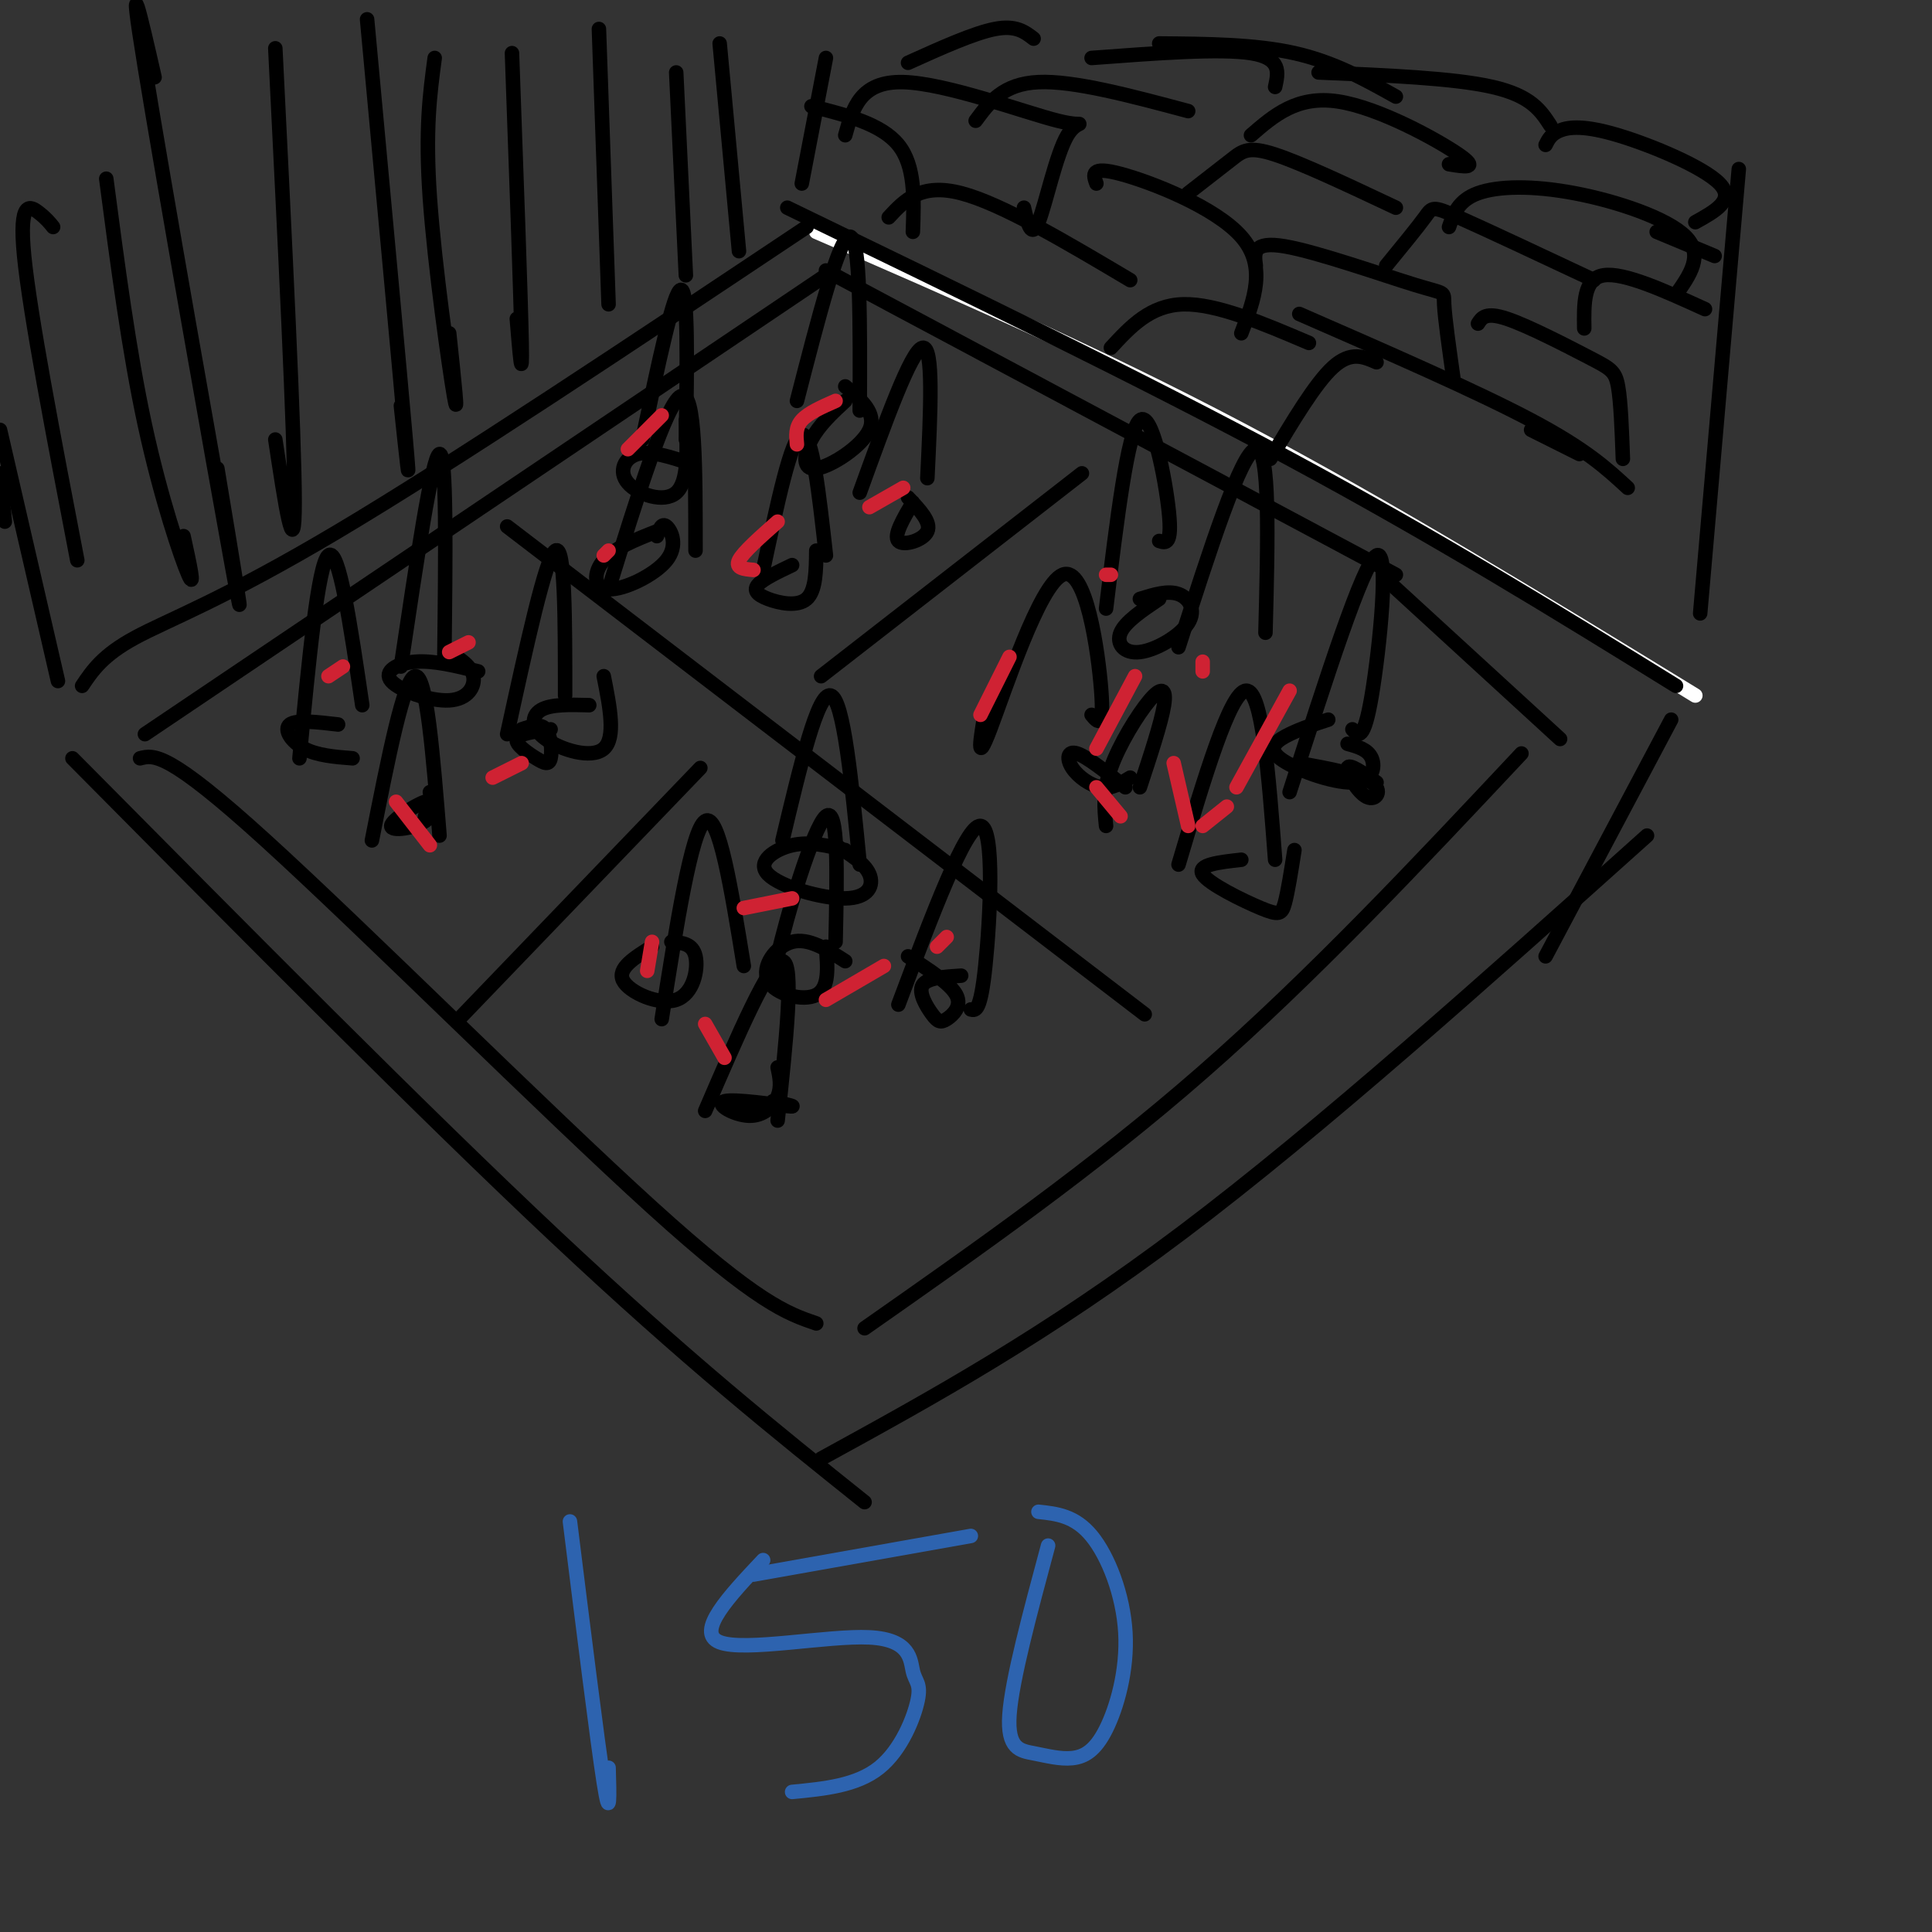 <svg viewBox='0 0 400 400' version='1.1' xmlns='http://www.w3.org/2000/svg' xmlns:xlink='http://www.w3.org/1999/xlink'><rect x="0" y="0" width="400" height="400" fill="#333333" stroke="none"/><g fill='none' stroke='#ffffff' stroke-width='3' stroke-linecap='round' stroke-linejoin='round'><path d='M169,48c28.833,12.500 57.667,25.000 88,41c30.333,16.000 62.167,35.500 94,55'/></g>
<g fill='none' stroke='#000000' stroke-width='3' stroke-linecap='round' stroke-linejoin='round'><path d='M163,43c36.667,17.750 73.333,35.500 104,52c30.667,16.500 55.333,31.750 80,47'/><path d='M167,47c-36.533,24.378 -73.067,48.756 -97,63c-23.933,14.244 -35.267,18.356 -42,22c-6.733,3.644 -8.867,6.822 -11,10'/><path d='M15,157c36.333,36.667 72.667,73.333 100,99c27.333,25.667 45.667,40.333 64,55'/><path d='M170,302c23.250,-12.750 46.500,-25.500 75,-47c28.500,-21.500 62.250,-51.750 96,-82'/><path d='M171,56c0.000,0.000 118.000,63.000 118,63'/><path d='M171,57c0.000,0.000 -141.000,95.000 -141,95'/><path d='M29,157c2.844,-0.733 5.689,-1.467 26,17c20.311,18.467 58.089,56.133 80,76c21.911,19.867 27.956,21.933 34,24'/><path d='M315,156c-21.667,23.083 -43.333,46.167 -66,66c-22.667,19.833 -46.333,36.417 -70,53'/><path d='M287,120c0.000,0.000 36.000,33.000 36,33'/></g>
<g fill='none' stroke='#2d63af' stroke-width='3' stroke-linecap='round' stroke-linejoin='round'><path d='M118,315c2.833,22.750 5.667,45.500 7,54c1.333,8.500 1.167,2.750 1,-3'/><path d='M158,323c-7.059,7.490 -14.118,14.979 -9,17c5.118,2.021 22.413,-1.428 31,-1c8.587,0.428 8.467,4.733 9,7c0.533,2.267 1.721,2.495 1,6c-0.721,3.505 -3.349,10.287 -8,14c-4.651,3.713 -11.326,4.356 -18,5'/><path d='M156,326c0.000,0.000 45.000,-8.000 45,-8'/><path d='M217,320c-3.750,13.933 -7.500,27.866 -8,35c-0.500,7.134 2.251,7.467 5,8c2.749,0.533 5.496,1.264 8,1c2.504,-0.264 4.764,-1.524 7,-6c2.236,-4.476 4.448,-12.166 4,-20c-0.448,-7.834 -3.557,-15.810 -7,-20c-3.443,-4.190 -7.222,-4.595 -11,-5'/></g>
<g fill='none' stroke='#000000' stroke-width='3' stroke-linecap='round' stroke-linejoin='round'><path d='M175,83c-2.714,2.518 -5.429,5.036 -7,8c-1.571,2.964 -2.000,6.375 1,6c3.000,-0.375 9.429,-4.536 11,-8c1.571,-3.464 -1.714,-6.232 -5,-9'/><path d='M136,110c-4.402,1.734 -8.804,3.467 -11,6c-2.196,2.533 -2.187,5.864 1,6c3.187,0.136 9.550,-2.925 12,-6c2.450,-3.075 0.986,-6.164 0,-7c-0.986,-0.836 -1.493,0.582 -2,2'/><path d='M224,98c0.000,0.000 -54.000,42.000 -54,42'/><path d='M105,109c0.000,0.000 132.000,101.000 132,101'/><path d='M145,159c0.000,0.000 -50.000,52.000 -50,52'/><path d='M164,117c-2.958,1.411 -5.917,2.821 -7,4c-1.083,1.179 -0.292,2.125 2,3c2.292,0.875 6.083,1.679 8,0c1.917,-1.679 1.958,-5.839 2,-10'/><path d='M189,104c-2.022,3.444 -4.044,6.889 -3,8c1.044,1.111 5.156,-0.111 6,-2c0.844,-1.889 -1.578,-4.444 -4,-7'/><path d='M99,139c-4.612,-1.145 -9.225,-2.290 -13,-2c-3.775,0.290 -6.713,2.016 -5,4c1.713,1.984 8.077,4.226 12,4c3.923,-0.226 5.407,-2.922 5,-5c-0.407,-2.078 -2.703,-3.539 -5,-5'/><path d='M114,151c-3.321,0.440 -6.641,0.880 -7,2c-0.359,1.120 2.244,2.919 4,4c1.756,1.081 2.665,1.445 3,0c0.335,-1.445 0.096,-4.699 -1,-6c-1.096,-1.301 -3.048,-0.651 -5,0'/><path d='M88,169c0.994,-1.827 1.988,-3.655 0,-3c-1.988,0.655 -6.958,3.792 -7,5c-0.042,1.208 4.845,0.488 7,-1c2.155,-1.488 1.577,-3.744 1,-6'/><path d='M70,150c-4.333,-0.511 -8.667,-1.022 -10,0c-1.333,1.022 0.333,3.578 3,5c2.667,1.422 6.333,1.711 10,2'/><path d='M175,176c-3.649,-0.920 -7.298,-1.841 -11,-1c-3.702,0.841 -7.456,3.442 -5,6c2.456,2.558 11.123,5.073 16,5c4.877,-0.073 5.965,-2.735 5,-5c-0.965,-2.265 -3.982,-4.132 -7,-6'/><path d='M199,202c-3.549,0.223 -7.097,0.447 -8,2c-0.903,1.553 0.841,4.437 2,6c1.159,1.563 1.735,1.805 3,1c1.265,-0.805 3.219,-2.659 2,-5c-1.219,-2.341 -5.609,-5.171 -10,-8'/><path d='M135,196c-3.631,2.256 -7.262,4.512 -6,7c1.262,2.488 7.417,5.208 11,4c3.583,-1.208 4.595,-6.345 4,-9c-0.595,-2.655 -2.798,-2.827 -5,-3'/><path d='M160,228c2.844,0.649 5.687,1.298 3,1c-2.687,-0.298 -10.906,-1.544 -13,-1c-2.094,0.544 1.936,2.877 5,3c3.064,0.123 5.161,-1.965 6,-4c0.839,-2.035 0.419,-4.018 0,-6'/><path d='M240,124c-3.528,2.373 -7.056,4.746 -8,7c-0.944,2.254 0.695,4.388 4,4c3.305,-0.388 8.274,-3.297 10,-6c1.726,-2.703 0.207,-5.201 -2,-6c-2.207,-0.799 -5.104,0.100 -8,1'/><path d='M275,149c-2.740,0.888 -5.480,1.777 -8,3c-2.520,1.223 -4.820,2.781 -2,5c2.820,2.219 10.759,5.097 15,5c4.241,-0.097 4.783,-3.171 4,-5c-0.783,-1.829 -2.892,-2.415 -5,-3'/><path d='M233,163c-3.970,-3.167 -7.940,-6.333 -10,-7c-2.060,-0.667 -2.208,1.167 -1,3c1.208,1.833 3.774,3.667 6,4c2.226,0.333 4.113,-0.833 6,-2'/><path d='M257,178c-4.601,0.512 -9.202,1.024 -8,3c1.202,1.976 8.208,5.417 12,7c3.792,1.583 4.369,1.310 5,-1c0.631,-2.310 1.315,-6.655 2,-11'/><path d='M285,162c-2.869,-2.012 -5.738,-4.024 -6,-3c-0.262,1.024 2.083,5.083 4,6c1.917,0.917 3.405,-1.310 1,-3c-2.405,-1.690 -8.702,-2.845 -15,-4'/><path d='M175,199c-3.798,-2.446 -7.595,-4.893 -11,-4c-3.405,0.893 -6.417,5.125 -5,8c1.417,2.875 7.262,4.393 10,3c2.738,-1.393 2.369,-5.696 2,-10'/><path d='M122,146c-3.982,-0.107 -7.964,-0.214 -10,1c-2.036,1.214 -2.125,3.750 1,6c3.125,2.250 9.464,4.214 12,2c2.536,-2.214 1.268,-8.607 0,-15'/><path d='M143,96c-4.137,-1.375 -8.274,-2.750 -11,-2c-2.726,0.750 -4.042,3.625 -2,6c2.042,2.375 7.440,4.250 10,2c2.560,-2.250 2.280,-8.625 2,-15'/><path d='M178,85c0.083,-17.833 0.167,-35.667 -2,-36c-2.167,-0.333 -6.583,16.833 -11,34'/><path d='M142,91c0.250,-15.500 0.500,-31.000 -1,-31c-1.500,0.000 -4.750,15.500 -8,31'/><path d='M192,99c0.667,-13.750 1.333,-27.500 -1,-27c-2.333,0.500 -7.667,15.250 -13,30'/><path d='M171,115c-1.417,-12.750 -2.833,-25.500 -5,-25c-2.167,0.500 -5.083,14.250 -8,28'/><path d='M144,114c0.000,-16.667 0.000,-33.333 -3,-32c-3.000,1.333 -9.000,20.667 -15,40'/><path d='M92,136c0.250,-21.167 0.500,-42.333 -1,-42c-1.500,0.333 -4.750,22.167 -8,44'/><path d='M75,146c-2.417,-16.417 -4.833,-32.833 -7,-31c-2.167,1.833 -4.083,21.917 -6,42'/><path d='M91,173c-1.333,-16.583 -2.667,-33.167 -5,-33c-2.333,0.167 -5.667,17.083 -9,34'/><path d='M117,144c0.000,-15.667 0.000,-31.333 -2,-30c-2.000,1.333 -6.000,19.667 -10,38'/><path d='M178,179c-1.667,-17.083 -3.333,-34.167 -6,-35c-2.667,-0.833 -6.333,14.583 -10,30'/><path d='M154,200c-2.583,-15.917 -5.167,-31.833 -8,-30c-2.833,1.833 -5.917,21.417 -9,41'/><path d='M161,232c1.750,-16.333 3.500,-32.667 1,-33c-2.500,-0.333 -9.250,15.333 -16,31'/><path d='M173,195c0.311,-14.111 0.622,-28.222 -2,-26c-2.622,2.222 -8.178,20.778 -10,29c-1.822,8.222 0.089,6.111 2,4'/><path d='M201,209c1.000,0.244 2.000,0.489 3,-9c1.000,-9.489 2.000,-28.711 -1,-29c-3.000,-0.289 -10.000,18.356 -17,37'/><path d='M226,148c1.310,1.577 2.619,3.155 2,-5c-0.619,-8.155 -3.167,-26.042 -8,-24c-4.833,2.042 -11.952,24.012 -15,32c-3.048,7.988 -2.024,1.994 -1,-4'/><path d='M240,112c1.356,0.444 2.711,0.889 2,-6c-0.711,-6.889 -3.489,-21.111 -6,-19c-2.511,2.111 -4.756,20.556 -7,39'/><path d='M280,151c1.178,1.356 2.356,2.711 4,-7c1.644,-9.711 3.756,-30.489 1,-29c-2.756,1.489 -10.378,25.244 -18,49'/><path d='M264,178c-1.333,-17.583 -2.667,-35.167 -6,-35c-3.333,0.167 -8.667,18.083 -14,36'/><path d='M236,163c2.220,-6.726 4.440,-13.452 5,-17c0.560,-3.548 -0.542,-3.917 -3,-1c-2.458,2.917 -6.274,9.119 -8,14c-1.726,4.881 -1.363,8.440 -1,12'/><path d='M262,131c0.500,-19.250 1.000,-38.500 -2,-38c-3.000,0.500 -9.500,20.750 -16,41'/><path d='M166,38c0.000,0.000 5.000,-26.000 5,-26'/><path d='M352,127c0.000,0.000 8.000,-92.000 8,-92'/><path d='M12,141c0.000,0.000 -12.000,-52.000 -12,-52'/><path d='M327,94c0.000,0.000 -10.000,-5.000 -10,-5'/><path d='M337,101c-4.333,-4.000 -8.667,-8.000 -20,-14c-11.333,-6.000 -29.667,-14.000 -48,-22'/><path d='M285,75c-2.667,-1.167 -5.333,-2.333 -9,1c-3.667,3.333 -8.333,11.167 -13,19'/><path d='M271,71c-9.583,-4.083 -19.167,-8.167 -26,-8c-6.833,0.167 -10.917,4.583 -15,9'/><path d='M234,58c-13.333,-7.917 -26.667,-15.833 -35,-18c-8.333,-2.167 -11.667,1.417 -15,5'/><path d='M168,22c7.250,1.833 14.500,3.667 18,8c3.500,4.333 3.250,11.167 3,18'/><path d='M212,43c0.764,3.297 1.528,6.593 3,3c1.472,-3.593 3.652,-14.077 6,-18c2.348,-3.923 4.863,-1.287 -2,-3c-6.863,-1.713 -23.104,-7.775 -32,-8c-8.896,-0.225 -10.448,5.388 -12,11'/><path d='M227,38c-0.667,-1.844 -1.333,-3.689 5,-2c6.333,1.689 19.667,6.911 25,13c5.333,6.089 2.667,13.044 0,20'/><path d='M260,55c-0.351,-2.571 -0.702,-5.143 6,-4c6.702,1.143 20.458,6.000 27,8c6.542,2.000 5.869,1.143 6,4c0.131,2.857 1.065,9.429 2,16'/><path d='M306,67c0.786,-1.238 1.571,-2.476 6,-1c4.429,1.476 12.500,5.667 17,8c4.500,2.333 5.429,2.810 6,6c0.571,3.190 0.786,9.095 1,15'/><path d='M328,68c-0.083,-5.167 -0.167,-10.333 4,-11c4.167,-0.667 12.583,3.167 21,7'/><path d='M330,58c-11.222,-5.267 -22.444,-10.533 -28,-13c-5.556,-2.467 -5.444,-2.133 -7,0c-1.556,2.133 -4.778,6.067 -8,10'/><path d='M289,43c-9.756,-4.600 -19.511,-9.200 -25,-11c-5.489,-1.800 -6.711,-0.800 -9,1c-2.289,1.800 -5.644,4.400 -9,7'/><path d='M246,23c-11.833,-3.167 -23.667,-6.333 -31,-6c-7.333,0.333 -10.167,4.167 -13,8'/><path d='M347,61c2.887,-4.095 5.774,-8.190 2,-12c-3.774,-3.810 -14.208,-7.333 -23,-9c-8.792,-1.667 -15.940,-1.476 -20,0c-4.060,1.476 -5.030,4.238 -6,7'/><path d='M343,48c0.000,0.000 12.000,5.000 12,5'/><path d='M300,34c3.222,0.533 6.444,1.067 2,-2c-4.444,-3.067 -16.556,-9.733 -25,-11c-8.444,-1.267 -13.222,2.867 -18,7'/><path d='M264,18c0.667,-3.000 1.333,-6.000 -5,-7c-6.333,-1.000 -19.667,0.000 -33,1'/><path d='M351,46c4.149,-2.298 8.298,-4.595 5,-8c-3.298,-3.405 -14.042,-7.917 -21,-10c-6.958,-2.083 -10.131,-1.738 -12,-1c-1.869,0.738 -2.435,1.869 -3,3'/><path d='M321,26c-2.000,-3.083 -4.000,-6.167 -12,-8c-8.000,-1.833 -22.000,-2.417 -36,-3'/><path d='M289,20c-6.417,-3.583 -12.833,-7.167 -21,-9c-8.167,-1.833 -18.083,-1.917 -28,-2'/><path d='M214,8c-1.833,-1.417 -3.667,-2.833 -8,-2c-4.333,0.833 -11.167,3.917 -18,7'/><path d='M149,9c0.000,0.000 4.000,43.000 4,43'/><path d='M140,15c0.000,0.000 2.000,42.000 2,42'/><path d='M124,6c0.000,0.000 2.000,57.000 2,57'/><path d='M106,11c0.917,25.417 1.833,50.833 2,60c0.167,9.167 -0.417,2.083 -1,-5'/><path d='M90,12c-1.000,7.400 -2.000,14.800 -1,29c1.000,14.200 4.000,35.200 5,41c1.000,5.800 0.000,-3.600 -1,-13'/><path d='M76,4c3.417,36.833 6.833,73.667 8,87c1.167,13.333 0.083,3.167 -1,-7'/><path d='M57,10c2.000,40.250 4.000,80.500 4,94c0.000,13.500 -2.000,0.250 -4,-13'/><path d='M32,16c-2.911,-12.733 -5.822,-25.467 -2,-2c3.822,23.467 14.378,83.133 18,103c3.622,19.867 0.311,-0.067 -3,-20'/><path d='M22,37c2.356,17.911 4.711,35.822 8,51c3.289,15.178 7.511,27.622 9,31c1.489,3.378 0.244,-2.311 -1,-8'/><path d='M11,47c-0.689,-0.867 -1.378,-1.733 -3,-3c-1.622,-1.267 -4.178,-2.933 -3,9c1.178,11.933 6.089,37.467 11,63'/><path d='M0,98c0.000,0.000 1.000,10.000 1,10'/><path d='M346,149c0.000,0.000 -26.000,49.000 -26,49'/></g>
<g fill='none' stroke='#cf2233' stroke-width='3' stroke-linecap='round' stroke-linejoin='round'><path d='M173,83c-2.833,1.250 -5.667,2.500 -7,4c-1.333,1.500 -1.167,3.250 -1,5'/><path d='M161,108c-3.583,3.167 -7.167,6.333 -8,8c-0.833,1.667 1.083,1.833 3,2'/><path d='M187,101c0.000,0.000 -7.000,4.000 -7,4'/><path d='M137,86c0.000,0.000 -7.000,7.000 -7,7'/><path d='M126,114c0.000,0.000 -1.000,1.000 -1,1'/><path d='M108,158c0.000,0.000 -6.000,3.000 -6,3'/><path d='M97,133c0.000,0.000 -4.000,2.000 -4,2'/><path d='M71,138c0.000,0.000 -3.000,2.000 -3,2'/><path d='M82,166c0.000,0.000 7.000,9.000 7,9'/><path d='M164,186c0.000,0.000 -10.000,2.000 -10,2'/><path d='M135,195c0.000,0.000 -1.000,6.000 -1,6'/><path d='M146,212c0.000,0.000 4.000,7.000 4,7'/><path d='M171,207c0.000,0.000 12.000,-7.000 12,-7'/><path d='M194,196c0.000,0.000 2.000,-2.000 2,-2'/><path d='M209,136c0.000,0.000 -6.000,12.000 -6,12'/><path d='M229,119c0.000,0.000 1.000,0.000 1,0'/><path d='M235,140c0.000,0.000 -8.000,15.000 -8,15'/><path d='M227,163c0.000,0.000 5.000,6.000 5,6'/><path d='M246,171c0.000,0.000 -3.000,-13.000 -3,-13'/><path d='M249,139c0.000,0.000 0.000,-2.000 0,-2'/><path d='M267,143c0.000,0.000 -11.000,20.000 -11,20'/><path d='M254,167c0.000,0.000 -5.000,4.000 -5,4'/></g>
</svg>